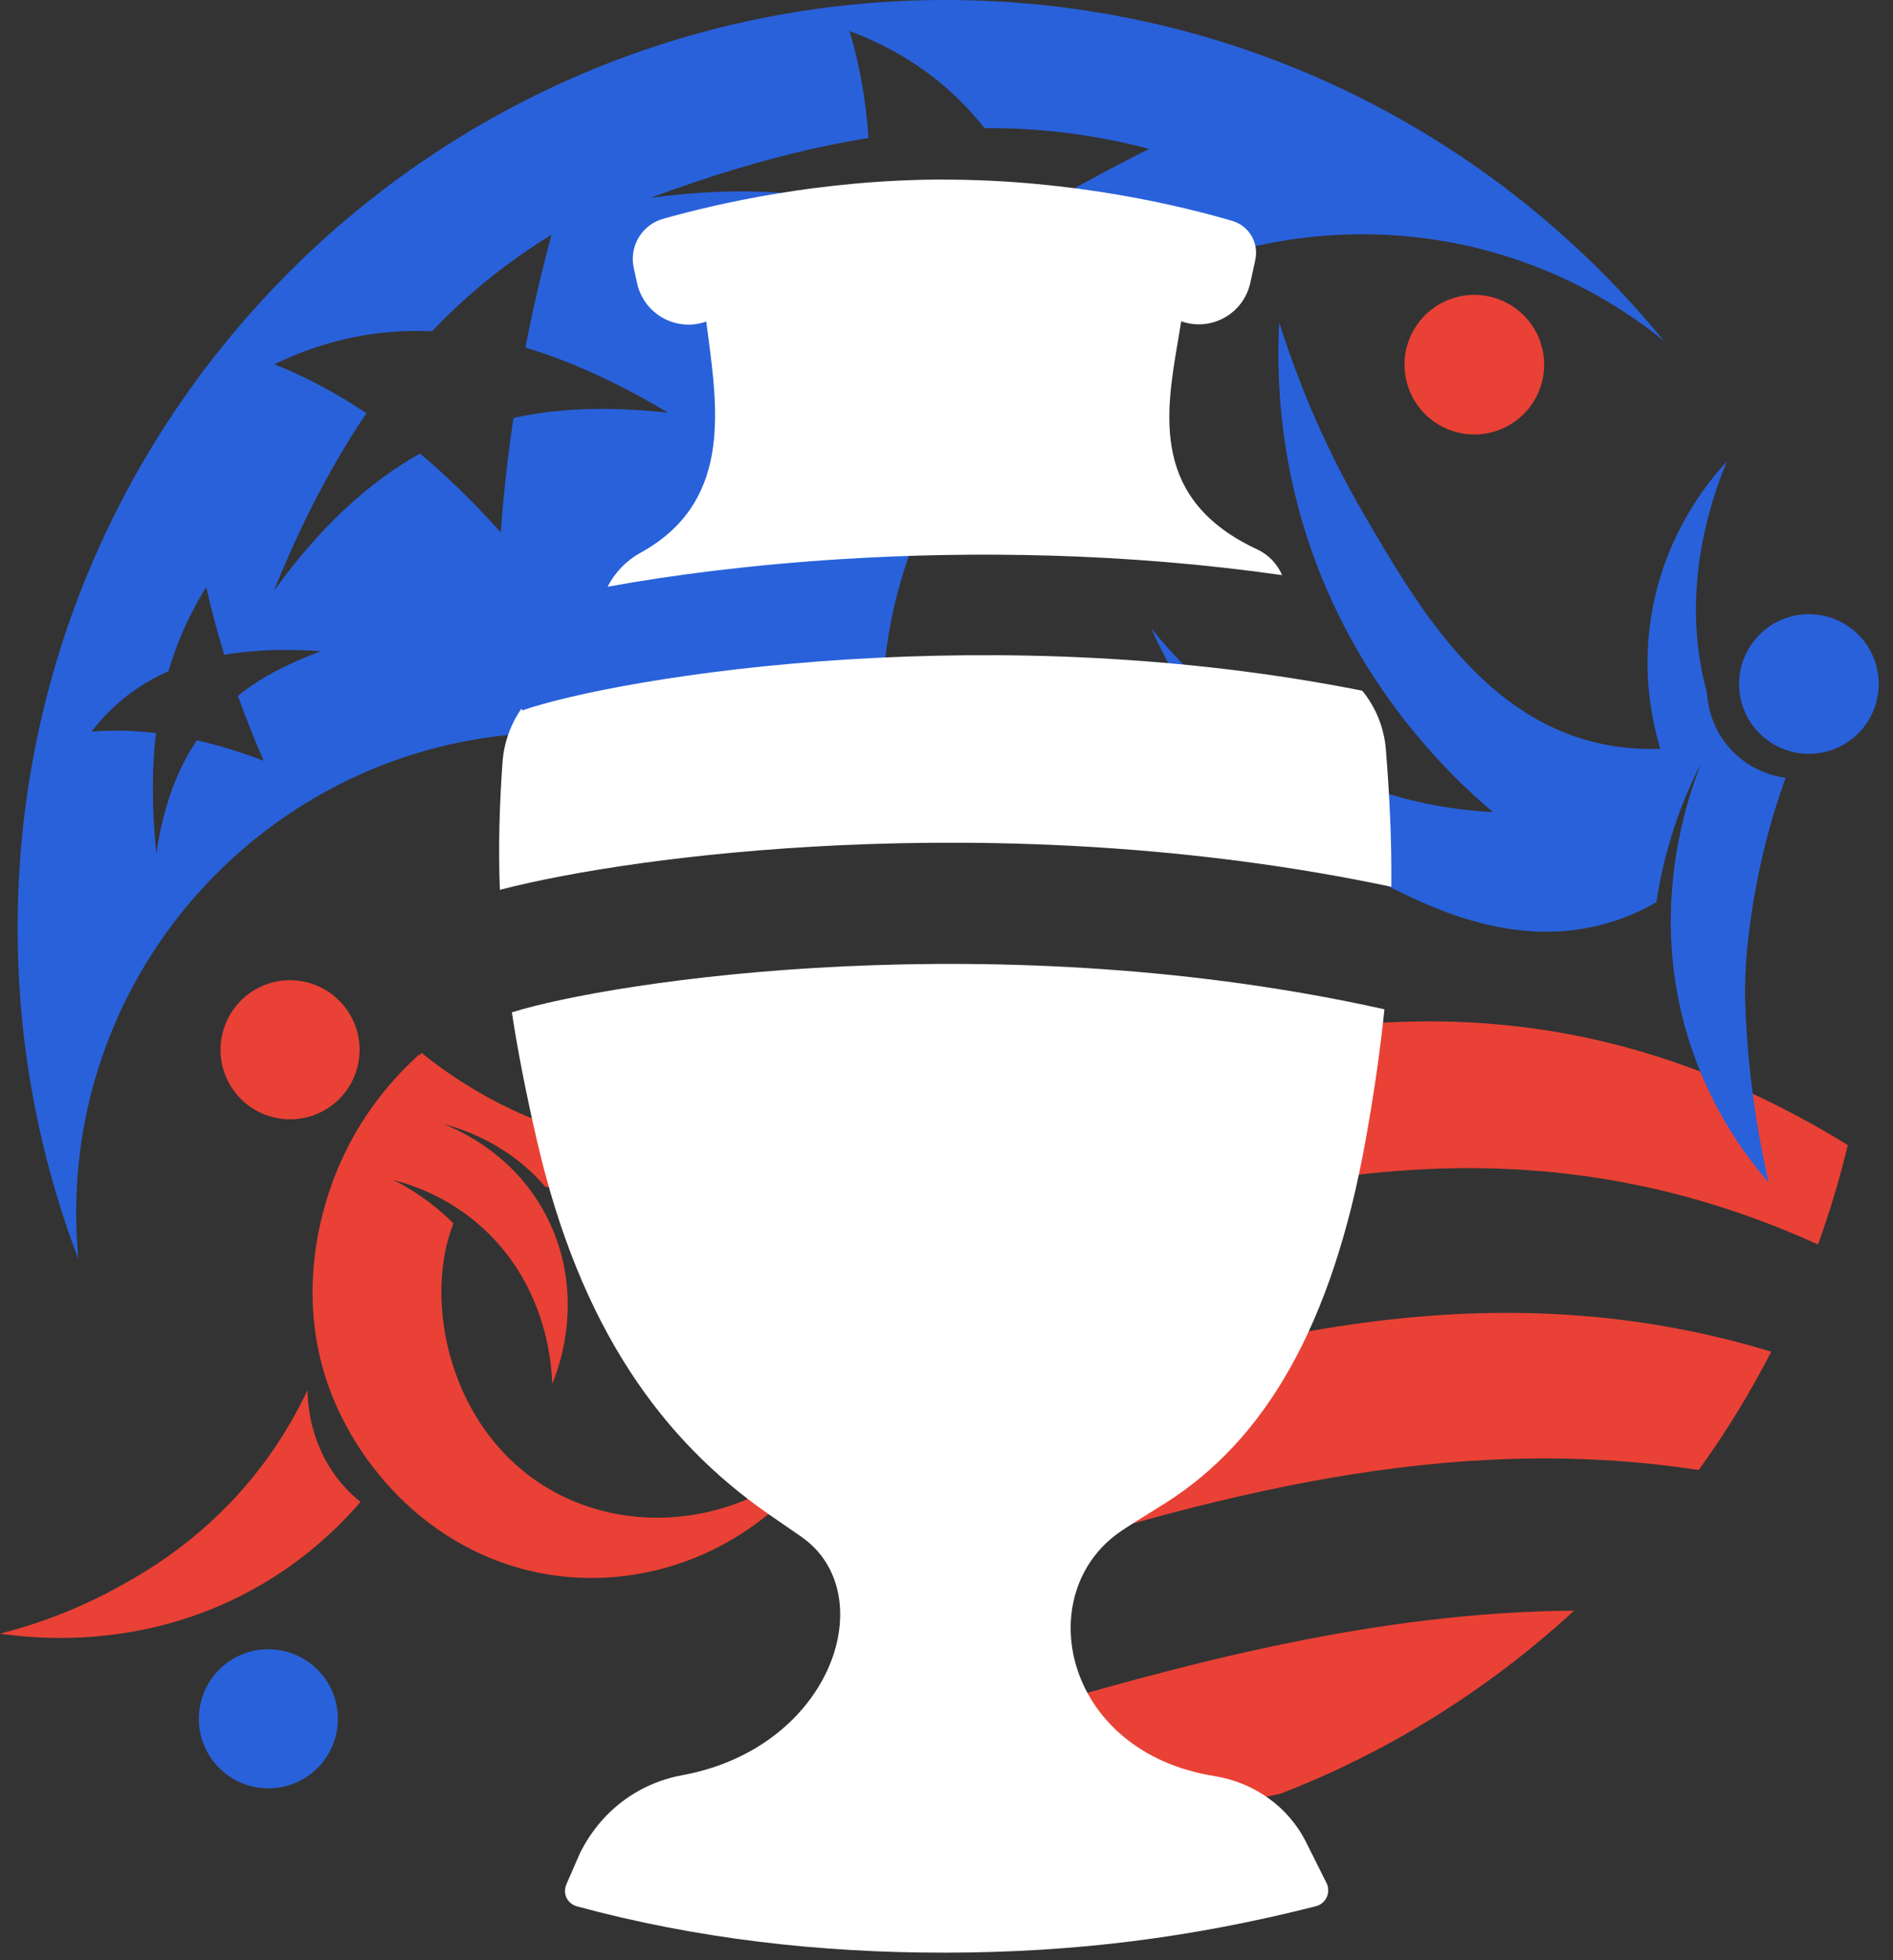 <svg width="113" height="117" viewBox="0 0 113 117" fill="none" xmlns="http://www.w3.org/2000/svg">
<rect x="0" y="0" width="113" height="117" fill="#333333" stroke="none"/>
<g id="Group 290514">
<g id="Group">
<g id="Group_2">
<g id="Group_3">
<path id="Vector" d="M59.459 102.632C59.915 105.29 60.371 107.947 60.822 110.605C61.541 110.55 62.251 110.476 62.965 110.392C67.442 109.152 71.929 107.992 76.446 107.05C82.976 104.521 88.906 100.788 93.964 96.127C82.188 96.216 70.794 99.216 59.459 102.632Z" fill="#E94135"/>
<path id="Vector_2" d="M108.522 74.275C109.221 72.347 109.816 70.363 110.302 68.34C89.745 55.692 71.627 61.617 53.693 68.925C54.169 71.707 54.645 74.489 55.121 77.265C72.208 70.854 89.448 65.598 108.522 74.275Z" fill="#E94135"/>
<path id="Vector_3" d="M101.402 87.737C103.013 85.501 104.466 83.141 105.731 80.672C88.426 75.411 72.416 80.007 56.529 85.536C57.005 88.317 57.481 91.099 57.957 93.876C72.108 89.299 86.344 85.412 101.402 87.737Z" fill="#E94135"/>
<path id="Vector_4" d="M104.174 59.703C104.119 57.908 104.342 55.092 105.066 51.725C105.508 49.667 106.058 47.892 106.593 46.42C105.75 46.31 104.922 46.003 104.184 45.483C102.776 44.496 101.992 42.954 101.898 41.362C100.267 35.432 102.042 30.047 103.083 27.538C101.933 28.788 99.548 31.723 98.67 36.191C98.011 39.547 98.457 42.498 99.106 44.689C98.184 44.724 96.845 44.694 95.298 44.327C88.377 42.686 84.519 36.037 81.336 30.553C79.809 27.925 77.9 24.132 76.363 19.243C76.199 22.327 76.353 26.879 78.009 32.021C80.835 40.782 86.378 46.147 89.115 48.467C87.658 48.393 86.076 48.195 84.415 47.798C76.343 45.874 71.156 40.494 68.707 37.49C70.12 40.589 74.265 48.606 82.818 52.865C85.511 54.204 90.464 56.668 95.918 55.107C97.197 54.74 98.199 54.239 98.878 53.847C99.453 49.965 100.777 47.049 101.541 45.562C100.663 47.793 98.427 54.343 100.777 61.959C102.017 65.98 104.085 68.856 105.577 70.576C104.57 66.139 104.258 62.4 104.174 59.703Z" fill="#2961DA"/>
<path id="Vector_5" d="M84.599 19.367C85.923 17.488 88.521 17.032 90.405 18.356C92.29 19.679 92.741 22.278 91.417 24.162C90.093 26.041 87.495 26.497 85.611 25.173C83.727 23.844 83.275 21.246 84.599 19.367Z" fill="#E94135"/>
<path id="Vector_6" d="M104.572 38.427C105.896 36.543 108.494 36.091 110.378 37.415C112.262 38.739 112.713 41.337 111.389 43.221C110.066 45.101 107.467 45.557 105.583 44.233C103.699 42.909 103.248 40.311 104.572 38.427Z" fill="#2961DA"/>
<path id="Vector_7" d="M16.859 66.778C14.578 66.526 12.937 64.478 13.19 62.197C13.443 59.916 15.49 58.275 17.771 58.528C20.047 58.781 21.693 60.834 21.44 63.109C21.188 65.39 19.14 67.031 16.859 66.778Z" fill="#E94135"/>
<path id="Vector_8" d="M16.476 98.457C18.752 98.71 20.398 100.763 20.145 103.039C19.892 105.319 17.845 106.961 15.564 106.708C13.288 106.455 11.642 104.402 11.895 102.126C12.148 99.85 14.195 98.204 16.476 98.457Z" fill="#2961DA"/>
<path id="Vector_9" d="M14.845 88.461C16.6 86.369 17.696 84.371 18.356 82.967C18.366 83.721 18.48 85.164 19.223 86.731C19.962 88.287 20.969 89.2 21.524 89.636C20.136 91.243 17.855 93.464 14.478 95.189C8.285 98.358 2.37 97.842 0 97.5C3.049 96.727 5.41 95.626 7.006 94.748C8.573 93.885 11.826 92.066 14.845 88.461Z" fill="#E94135"/>
<path id="Vector_10" d="M19.595 82.685C17.672 77.245 19.159 72.262 20.037 70.061C21.465 66.456 23.696 64.126 25.035 62.926C25.04 62.946 25.049 62.965 25.054 62.985C25.089 62.936 25.124 62.881 25.159 62.831C26.879 64.23 30.518 66.828 35.759 68.018C39.315 68.821 42.294 68.677 44.194 68.434C42.656 69.337 39.885 70.656 36.072 70.914C34.847 70.998 33.672 70.958 32.556 70.834C30.563 68.499 28.029 67.492 26.463 67.071C28.317 67.829 31.089 69.461 32.72 72.783C35.045 77.513 33.236 81.951 32.963 82.59C32.938 81.614 32.705 76.859 28.852 73.323C26.944 71.568 24.876 70.79 23.497 70.428C24.321 70.844 25.699 71.647 27.067 73.016C26.939 73.353 26.78 73.809 26.651 74.365C25.59 78.857 27.246 85.56 32.68 88.808C38.1 92.046 45.512 90.786 49.895 85.56C46.633 91.367 40.281 94.728 33.761 94.104C26.448 93.39 21.445 87.93 19.595 82.685Z" fill="#E94135"/>
<path id="Subtract" fill-rule="evenodd" clip-rule="evenodd" d="M1.051 55.389C1.051 24.797 25.852 0 56.44 0C73.73 0 89.165 7.923 99.319 20.339C94.401 16.362 88.138 13.982 81.321 13.982C74.669 13.982 68.547 16.247 63.683 20.047C63.253 17.466 62.612 14.968 61.651 12.654C63.922 11.325 66.238 10.07 68.598 8.885C65.534 8.082 62.301 7.626 58.766 7.646C56.827 5.191 54.234 3.168 50.709 1.849C51.323 3.867 51.69 6.004 51.844 8.236C47.902 8.87 43.593 10.036 38.843 11.806C44.183 11.087 48.423 11.414 51.884 12.465C51.779 14.796 51.477 17.2 51.001 19.65C53.118 18.098 55.285 16.615 57.496 15.197C59.638 16.704 61.398 18.574 62.95 20.639C56.653 25.899 52.647 33.809 52.647 42.656C52.647 46.46 52.647 48.587 52.995 48.994C48.256 43.607 42.951 43.65 35.653 43.709H35.652C34.865 43.716 34.055 43.722 33.22 43.722C17.383 43.722 4.546 56.559 4.546 72.396C4.546 73.323 4.596 74.241 4.68 75.148C2.34 69.01 1.051 62.351 1.051 55.389ZM21.876 24.663C19.863 27.623 18.019 31.128 16.348 35.268C19.179 31.341 22.095 28.738 25.07 27.067C26.745 28.476 28.352 30.052 29.889 31.773C30.058 29.492 30.31 27.216 30.648 24.945C33.687 24.276 36.776 24.301 39.88 24.628C37.148 23.006 34.307 21.623 31.362 20.745C31.798 18.489 32.319 16.243 32.919 14.012C30.39 15.569 28.01 17.433 25.793 19.769C22.734 19.635 19.591 20.18 16.378 21.742C18.282 22.496 20.111 23.483 21.876 24.663ZM9.331 50.947C9.059 48.269 9.059 45.884 9.312 43.752C8.008 43.593 6.718 43.559 5.459 43.668C6.773 41.962 8.34 40.817 10.055 40.063C10.601 38.209 11.364 36.562 12.306 35.04C12.619 36.404 12.981 37.748 13.387 39.081C15.252 38.759 17.205 38.729 19.169 38.863C17.374 39.528 15.673 40.346 14.2 41.531C14.666 42.84 15.182 44.134 15.747 45.408C14.414 44.897 13.08 44.486 11.751 44.183C10.601 45.884 9.753 48.071 9.331 50.947Z" fill="#2961DA"/>
</g>
</g>
</g>
<path id="Subtract_2" fill-rule="evenodd" clip-rule="evenodd" d="M56.33 10.715C48.967 10.72 42.749 12.163 39.581 13.06C38.317 13.417 37.548 14.702 37.831 15.991L38.029 16.898C38.436 18.753 40.374 19.828 42.159 19.189C42.194 19.462 42.231 19.738 42.267 20.017C42.885 24.693 43.59 30.04 38.232 32.993C37.38 33.461 36.701 34.171 36.269 35.018C40.084 34.321 44.917 33.696 50.374 33.361C58.066 32.889 67.138 32.986 76.534 34.325C76.245 33.655 75.721 33.104 75.048 32.789C68.703 29.84 69.57 24.74 70.316 20.351C70.384 19.952 70.451 19.559 70.511 19.174C72.296 19.809 74.23 18.733 74.636 16.878L74.934 15.515C75.157 14.498 74.562 13.477 73.56 13.184C70.58 12.307 64.095 10.72 56.355 10.72C56.345 10.715 56.34 10.715 56.33 10.715ZM81.318 41.224C70.471 39.062 59.679 38.801 50.741 39.349C41.127 39.939 33.892 41.449 31.171 42.401L31.132 42.287C30.483 43.218 30.081 44.32 29.997 45.493C29.813 48.101 29.74 50.555 29.84 53.107C34.029 52.019 41.296 50.858 50.088 50.449C59.66 50.003 71.283 50.435 83.054 52.926C83.079 50.137 82.948 47.476 82.728 44.734C82.624 43.422 82.119 42.205 81.318 41.224ZM32.054 68.083C31.399 65.247 30.907 62.732 30.555 60.419C33.503 59.497 40.8 58.122 50.425 57.674C59.853 57.235 71.26 57.699 82.642 60.238C82.396 62.635 82.031 65.207 81.518 68.058C79.515 79.169 75.494 85.942 69.594 89.691C69.198 89.942 68.831 90.17 68.486 90.384L68.486 90.384L68.485 90.384C67.931 90.728 67.435 91.035 66.971 91.347C61.492 95.001 63.396 104.536 72.484 105.999C74.84 106.376 76.892 107.804 77.963 109.941L79.183 112.38C79.461 112.935 79.158 113.615 78.553 113.768C71.15 115.648 64.115 116.535 56.385 116.54C48.952 116.545 41.599 115.717 34.449 113.778C33.854 113.615 33.567 113.01 33.819 112.44L34.628 110.585C35.852 108.136 38.039 106.445 40.726 105.949C49.751 104.288 52.701 95.056 47.807 91.699C46.552 90.836 45.819 90.326 45.819 90.326C39.576 85.967 34.648 79.328 32.054 68.083Z" fill="white"/>
</g>
</svg>
